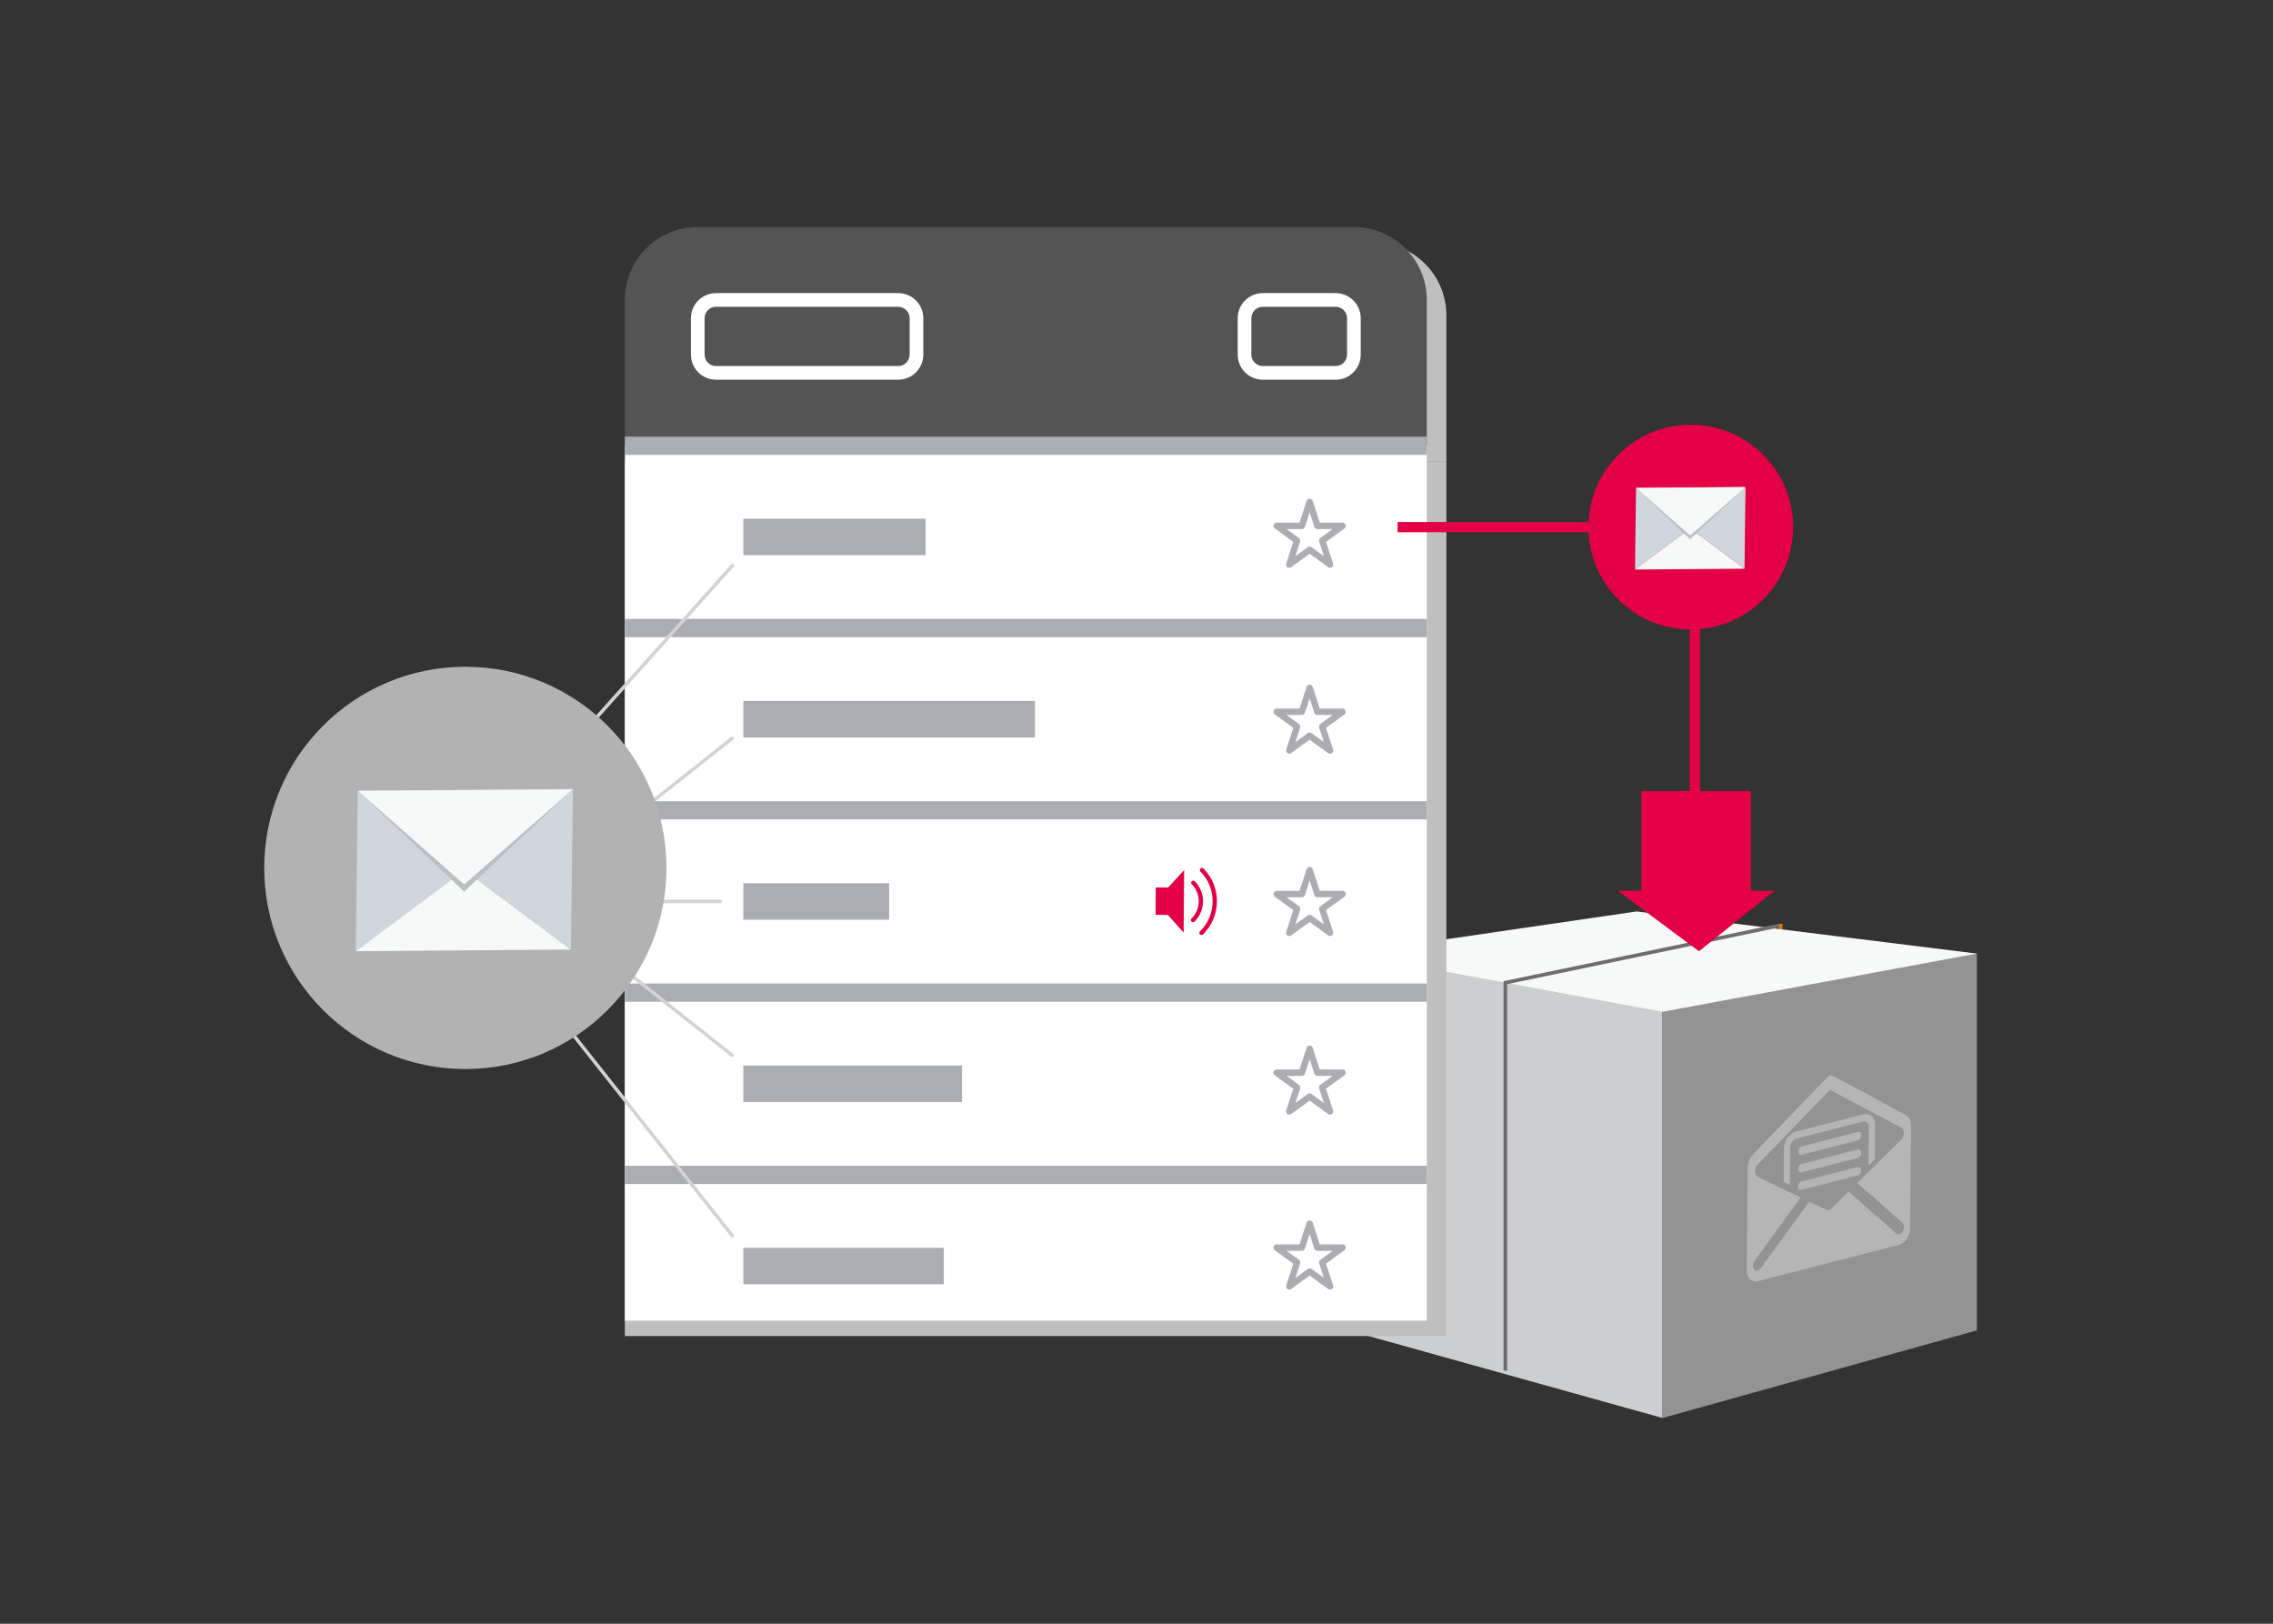 <?xml version="1.0" encoding="utf-8"?>
<!-- Generator: Adobe Illustrator 15.1.0, SVG Export Plug-In  -->
<!DOCTYPE svg PUBLIC "-//W3C//DTD SVG 1.1//EN" "http://www.w3.org/Graphics/SVG/1.1/DTD/svg11.dtd">
<svg version="1.1"
	 xmlns="http://www.w3.org/2000/svg" xmlns:xlink="http://www.w3.org/1999/xlink" xmlns:a="http://ns.adobe.com/AdobeSVGViewerExtensions/3.0/"
	 x="0px" y="0px" width="560px" height="400px" viewBox="-65.096 -55.932 560 400" enable-background="new -65.096 -55.932 560 400"
	 xml:space="preserve">
<rect x="-65.096" y="-55.932" width="560" height="400" fill="#333333" stroke="none"/>
<defs>
</defs>
<line fill="none" stroke="#DB7700" stroke-width="0.904" stroke-miterlimit="10" x1="373.596" y1="171.649" x2="373.596" y2="276.769"/>
<polygon fill="#CCCECF" points="344.504,293.383 267.05,271.796 267.05,178.981 344.504,178.981 "/>
<polygon fill="#939393" points="421.945,271.796 344.504,293.383 344.504,178.981 421.945,178.981 "/>
<polygon fill="#F7F9F8" points="267.05,178.981 338.131,168.596 421.945,178.981 344.504,193.312 "/>
<g>
	<defs>
		<rect id="SVGID_4_" x="267.05" y="104.542" width="154.896" height="74.439"/>
	</defs>
	<clipPath id="SVGID_6_">
		<use xlink:href="#SVGID_4_"  overflow="visible"/>
	</clipPath>
</g>
<polyline fill="none" stroke="#6D6D6D" stroke-width="0.904" stroke-miterlimit="10" points="305.777,281.72 305.777,186.147 
	373.299,172.067 "/>
<g>
	<g>
		<g enable-background="new    ">
			<defs>
				<polygon id="SVGID_2_" enable-background="new    " points="365.209,260.382 365.665,214.096 405.924,203.759 405.468,250.046 
									"/>
			</defs>
			<clipPath id="SVGID_8_">
				<use xlink:href="#SVGID_2_"  overflow="visible"/>
			</clipPath>
			<g clip-path="url(#SVGID_8_)">
				<g>
					<g>
						<g>
							<path fill="#B5B5B5" d="M367.902,257.069c-0.322,0.082-0.639-0.003-0.864-0.271c-0.421-0.501-0.37-1.446,0.115-2.109
								l11.384-15.62l-10.64-5.131c-0.558-0.277-0.777-1.222-0.485-2.127c0.104-0.316,0.262-0.589,0.453-0.792l17.895-18.464
								l17.617,9.346c0.188,0.106,0.342,0.299,0.44,0.563c0.276,0.759,0.036,1.821-0.528,2.386l-10.797,10.635l11.133,9.84
								c0.477,0.416,0.506,1.342,0.074,2.061c-0.231,0.385-0.552,0.634-0.872,0.716c-0.276,0.071-0.552,0.019-0.772-0.175
								l-11.7-10.343c0,0-2.623,2.649-4.071,3.963c-0.376,0.345-0.66,0.589-0.816,0.688c-0.155-0.02-0.438-0.118-0.807-0.271
								c-1.432-0.574-4.016-1.887-4.016-1.887l-11.957,16.417C368.459,256.803,368.178,256.998,367.902,257.069 M385.795,208.927
								l-0.096,0.034c-0.392,0.101-19.209,19.853-19.209,19.853c-0.326,0.315-0.984,1.478-1.001,3.133l-0.247,25.03
								c-0.018,1.87,1.177,3.095,2.658,2.715l17.438-4.478l17.445-4.479c1.475-0.379,2.7-2.226,2.719-4.096l0.246-25.03
								c0.017-1.655-0.623-2.483-0.945-2.632c0,0-18.521-10.166-18.914-10.065L385.795,208.927"/>
							<path fill="#B5B5B5" d="M393.941,218.583l-16.525,4.243c-1.637,0.421-2.983,2.272-3.002,4.134l-0.081,8.252l1.537,0.701
								l0.092-9.351c0.002-0.181,0.038-0.353,0.086-0.527l0.021-0.074c0.05-0.167,0.124-0.322,0.207-0.464l0.054-0.082
								c0.09-0.143,0.191-0.271,0.314-0.389l0.055-0.048c0.131-0.11,0.266-0.214,0.414-0.286c0.096-0.051,0.189-0.083,0.285-0.107
								l16.525-4.243c0.094-0.024,0.189-0.04,0.283-0.038c0.148-0.004,0.291,0.028,0.418,0.072l0.047,0.021
								c0.121,0.056,0.221,0.132,0.314,0.228l0.041,0.05c0.086,0.106,0.159,0.224,0.212,0.364l0.013,0.058
								c0.045,0.15,0.078,0.313,0.076,0.493l-0.095,9.624l1.558-1.443l0.085-8.578C396.895,219.331,395.584,218.161,393.941,218.583
								"/>
							<path fill="#B5B5B5" d="M392.531,231.583l-13.753,3.531c-0.507,0.13-0.917,0.688-0.923,1.264
								c-0.006,0.566,0.396,0.926,0.902,0.795l13.754-3.531c0.493-0.127,0.91-0.696,0.916-1.262
								C393.434,231.804,393.025,231.456,392.531,231.583"/>
							<path fill="#B5B5B5" d="M392.574,227.251l-13.754,3.531c-0.506,0.131-0.916,0.698-0.922,1.264
								c-0.006,0.575,0.395,0.934,0.902,0.804l13.753-3.531c0.493-0.127,0.911-0.695,0.917-1.271
								C393.477,227.481,393.068,227.124,392.574,227.251"/>
							<path fill="#B5B5B5" d="M392.617,222.919l-13.754,3.531c-0.507,0.131-0.917,0.707-0.922,1.272
								c-0.006,0.566,0.395,0.925,0.902,0.795l13.752-3.531c0.494-0.126,0.912-0.696,0.918-1.262
								C393.52,223.158,393.11,222.793,392.617,222.919"/>
						</g>
					</g>
				</g>
			</g>
		</g>
	</g>
</g>
<polygon fill="#E40046" points="333.454,163.497 353.479,178.399 372.09,163.497 366.27,163.497 366.26,138.937 339.273,138.95 
	339.273,163.497 "/>
<rect x="88.849" y="57.66" fill="#BFBFBF" width="202.397" height="215.534"/>
<path fill="#BFBFBF" d="M273.286,3.774H111.635c-9.921,0-17.963,8.043-17.963,17.962V57.66h197.574V21.736
	C291.246,11.817,283.206,3.774,273.286,3.774z"/>
<rect x="88.849" y="53.884" fill="#FFFFFF" width="197.575" height="215.536"/>
<path fill="#545454" d="M268.462,0H106.811c-9.92,0-17.962,8.041-17.962,17.96v35.924h197.575V17.96
	C286.424,8.041,278.383,0,268.462,0z"/>
<path fill="#FFFFFF" d="M263.971,37.606H246.01c-3.403,0-6.174-2.768-6.174-6.174v-8.979c0-3.406,2.771-6.176,6.174-6.176h17.961
	c3.406,0,6.175,2.77,6.175,6.176v8.979C270.146,34.839,267.377,37.606,263.971,37.606z M246.01,19.645
	c-1.547,0-2.807,1.261-2.807,2.809v8.979c0,1.547,1.26,2.806,2.807,2.806h17.961c1.548,0,2.808-1.259,2.808-2.806v-8.979
	c0-1.548-1.26-2.809-2.808-2.809H246.01z"/>
<path fill="#FFFFFF" d="M156.204,37.606h-44.903c-3.404,0-6.175-2.768-6.175-6.174v-8.979c0-3.406,2.771-6.176,6.175-6.176h44.903
	c3.404,0,6.174,2.77,6.174,6.176v8.979C162.378,34.839,159.608,37.606,156.204,37.606z M111.301,19.645
	c-1.547,0-2.807,1.261-2.807,2.809v8.979c0,1.547,1.26,2.806,2.807,2.806h44.903c1.548,0,2.808-1.259,2.808-2.806v-8.979
	c0-1.548-1.26-2.809-2.808-2.809H111.301z"/>
<rect x="88.849" y="96.542" fill="#ABADB3" width="197.575" height="4.491"/>
<rect x="88.849" y="51.638" fill="#ABADB3" width="197.575" height="4.492"/>
<rect x="88.849" y="141.446" fill="#ABADB3" width="197.575" height="4.489"/>
<rect x="88.849" y="186.349" fill="#ABADB3" width="197.575" height="4.49"/>
<rect x="88.849" y="231.251" fill="#ABADB3" width="197.575" height="4.491"/>
<rect x="118.037" y="71.846" fill="#ABADB3" width="44.902" height="8.98"/>
<rect x="118.037" y="116.749" fill="#ABADB3" width="71.844" height="8.98"/>
<rect x="118.037" y="161.649" fill="#ABADB3" width="35.922" height="8.982"/>
<rect x="118.037" y="206.554" fill="#ABADB3" width="53.883" height="8.981"/>
<rect x="118.037" y="251.458" fill="#ABADB3" width="49.393" height="8.98"/>
<polygon fill="none" stroke="#ABADB3" stroke-width="1.586" stroke-linecap="round" stroke-linejoin="round" stroke-miterlimit="10" points="
	257.562,67.717 259.477,73.611 265.675,73.611 260.66,77.253 262.574,83.146 257.562,79.504 252.551,83.146 254.463,77.253 
	249.449,73.611 255.646,73.611 "/>
<polygon fill="none" stroke="#ABADB3" stroke-width="1.586" stroke-linecap="round" stroke-linejoin="round" stroke-miterlimit="10" points="
	257.562,113.525 259.477,119.419 265.675,119.419 260.66,123.061 262.574,128.953 257.562,125.312 252.551,128.953 254.463,123.061 
	249.449,119.419 255.646,119.419 "/>
<polygon fill="none" stroke="#ABADB3" stroke-width="1.586" stroke-linecap="round" stroke-linejoin="round" stroke-miterlimit="10" points="
	257.562,158.428 259.477,164.321 265.675,164.321 260.66,167.963 262.574,173.858 257.562,170.215 252.551,173.858 254.463,167.963 
	249.449,164.321 255.646,164.321 "/>
<polygon fill="none" stroke="#ABADB3" stroke-width="1.586" stroke-linecap="round" stroke-linejoin="round" stroke-miterlimit="10" points="
	257.562,202.428 259.477,208.319 265.675,208.319 260.66,211.962 262.574,217.856 257.562,214.215 252.551,217.856 254.463,211.962 
	249.449,208.319 255.646,208.319 "/>
<polygon fill="none" stroke="#ABADB3" stroke-width="1.586" stroke-linecap="round" stroke-linejoin="round" stroke-miterlimit="10" points="
	257.562,245.522 259.477,251.415 265.675,251.415 260.66,255.057 262.574,260.951 257.562,257.31 252.551,260.951 254.463,255.057 
	249.449,251.415 255.646,251.415 "/>
<g>
	<g>
		<polygon fill="#E40046" points="222.697,162.699 219.65,162.675 219.597,169.427 222.643,169.453 226.518,173.815 
			226.552,169.483 226.606,162.729 226.642,158.398 		"/>
		<path fill="#E40046" d="M230.913,174.415c-0.136-0.002-0.271-0.057-0.373-0.16c-0.207-0.209-0.202-0.545,0.005-0.75
			c1.984-1.951,3.088-4.559,3.11-7.343c0.024-2.78-1.039-5.406-2.991-7.39c-0.205-0.209-0.203-0.545,0.006-0.75
			c0.208-0.207,0.543-0.202,0.75,0.005c2.149,2.187,3.32,5.079,3.297,8.144c-0.025,3.066-1.242,5.94-3.427,8.09
			C231.187,174.365,231.049,174.415,230.913,174.415z"/>
		<path fill="#E40046" d="M228.821,171.244c-0.136-0.001-0.271-0.053-0.374-0.158c-0.205-0.21-0.203-0.545,0.006-0.751
			c1.135-1.116,1.768-2.607,1.781-4.199c0.013-1.591-0.597-3.093-1.713-4.228c-0.206-0.208-0.201-0.543,0.006-0.751
			c0.209-0.204,0.545-0.202,0.751,0.007c1.314,1.336,2.031,3.106,2.016,4.979c-0.015,1.876-0.758,3.632-2.095,4.949
			C229.095,171.194,228.959,171.246,228.821,171.244z"/>
	</g>
</g>
<polyline fill="none" stroke="#E40046" stroke-width="2.52" stroke-miterlimit="10" points="279.228,73.924 352.467,73.924 
	352.467,149.637 "/>
<circle fill="#E40046" cx="351.459" cy="73.924" r="25.218"/>
<polygon fill="#CFD6DD" points="337.971,64.253 337.721,84.364 351.335,74.208 "/>
<polygon fill="#F7F9F8" points="337.721,84.364 364.698,84.162 351.335,74.208 "/>
<polygon fill="#CFD6DD" points="351.335,74.208 364.698,84.162 364.948,64.052 "/>
<polygon fill="#B7BFC7" points="364.948,64.052 337.971,64.253 351.301,76.9 "/>
<polygon fill="#F7F9F8" points="364.948,64.052 337.971,64.253 351.311,76.004 "/>
<line fill="none" stroke="#D3D3D3" stroke-width="0.84" stroke-miterlimit="10" x1="115.565" y1="83.146" x2="77.482" y2="125.729"/>
<line fill="none" stroke="#D3D3D3" stroke-width="0.84" stroke-miterlimit="10" x1="92.883" y1="143.689" x2="115.565" y2="125.729"/>
<line fill="none" stroke="#D3D3D3" stroke-width="0.84" stroke-miterlimit="10" x1="93.672" y1="166.144" x2="112.723" y2="166.144"/>
<line fill="none" stroke="#D3D3D3" stroke-width="0.84" stroke-miterlimit="10" x1="86.164" y1="180.954" x2="115.565" y2="204.254"/>
<line fill="none" stroke="#D3D3D3" stroke-width="0.84" stroke-miterlimit="10" x1="76.301" y1="199.215" x2="115.565" y2="248.779"/>
<path fill="#B2B2B2" d="M99.104,157.87c0-27.367-22.187-49.551-49.55-49.551C22.187,108.319,0,130.503,0,157.87
	s22.187,49.549,49.554,49.549C76.917,207.419,99.104,185.237,99.104,157.87z"/>
<polygon fill="#CFD6DD" points="23.048,138.87 22.558,178.385 49.309,158.429 "/>
<polygon fill="#F7F9F8" points="22.558,178.385 75.566,177.986 49.309,158.429 "/>
<polygon fill="#CFD6DD" points="49.309,158.429 75.566,177.986 76.057,138.473 "/>
<polygon fill="#B7BFC7" points="76.057,138.473 23.048,138.87 49.241,163.721 "/>
<polygon fill="#F7F9F8" points="76.057,138.473 23.048,138.87 49.263,161.957 "/>
</svg>
